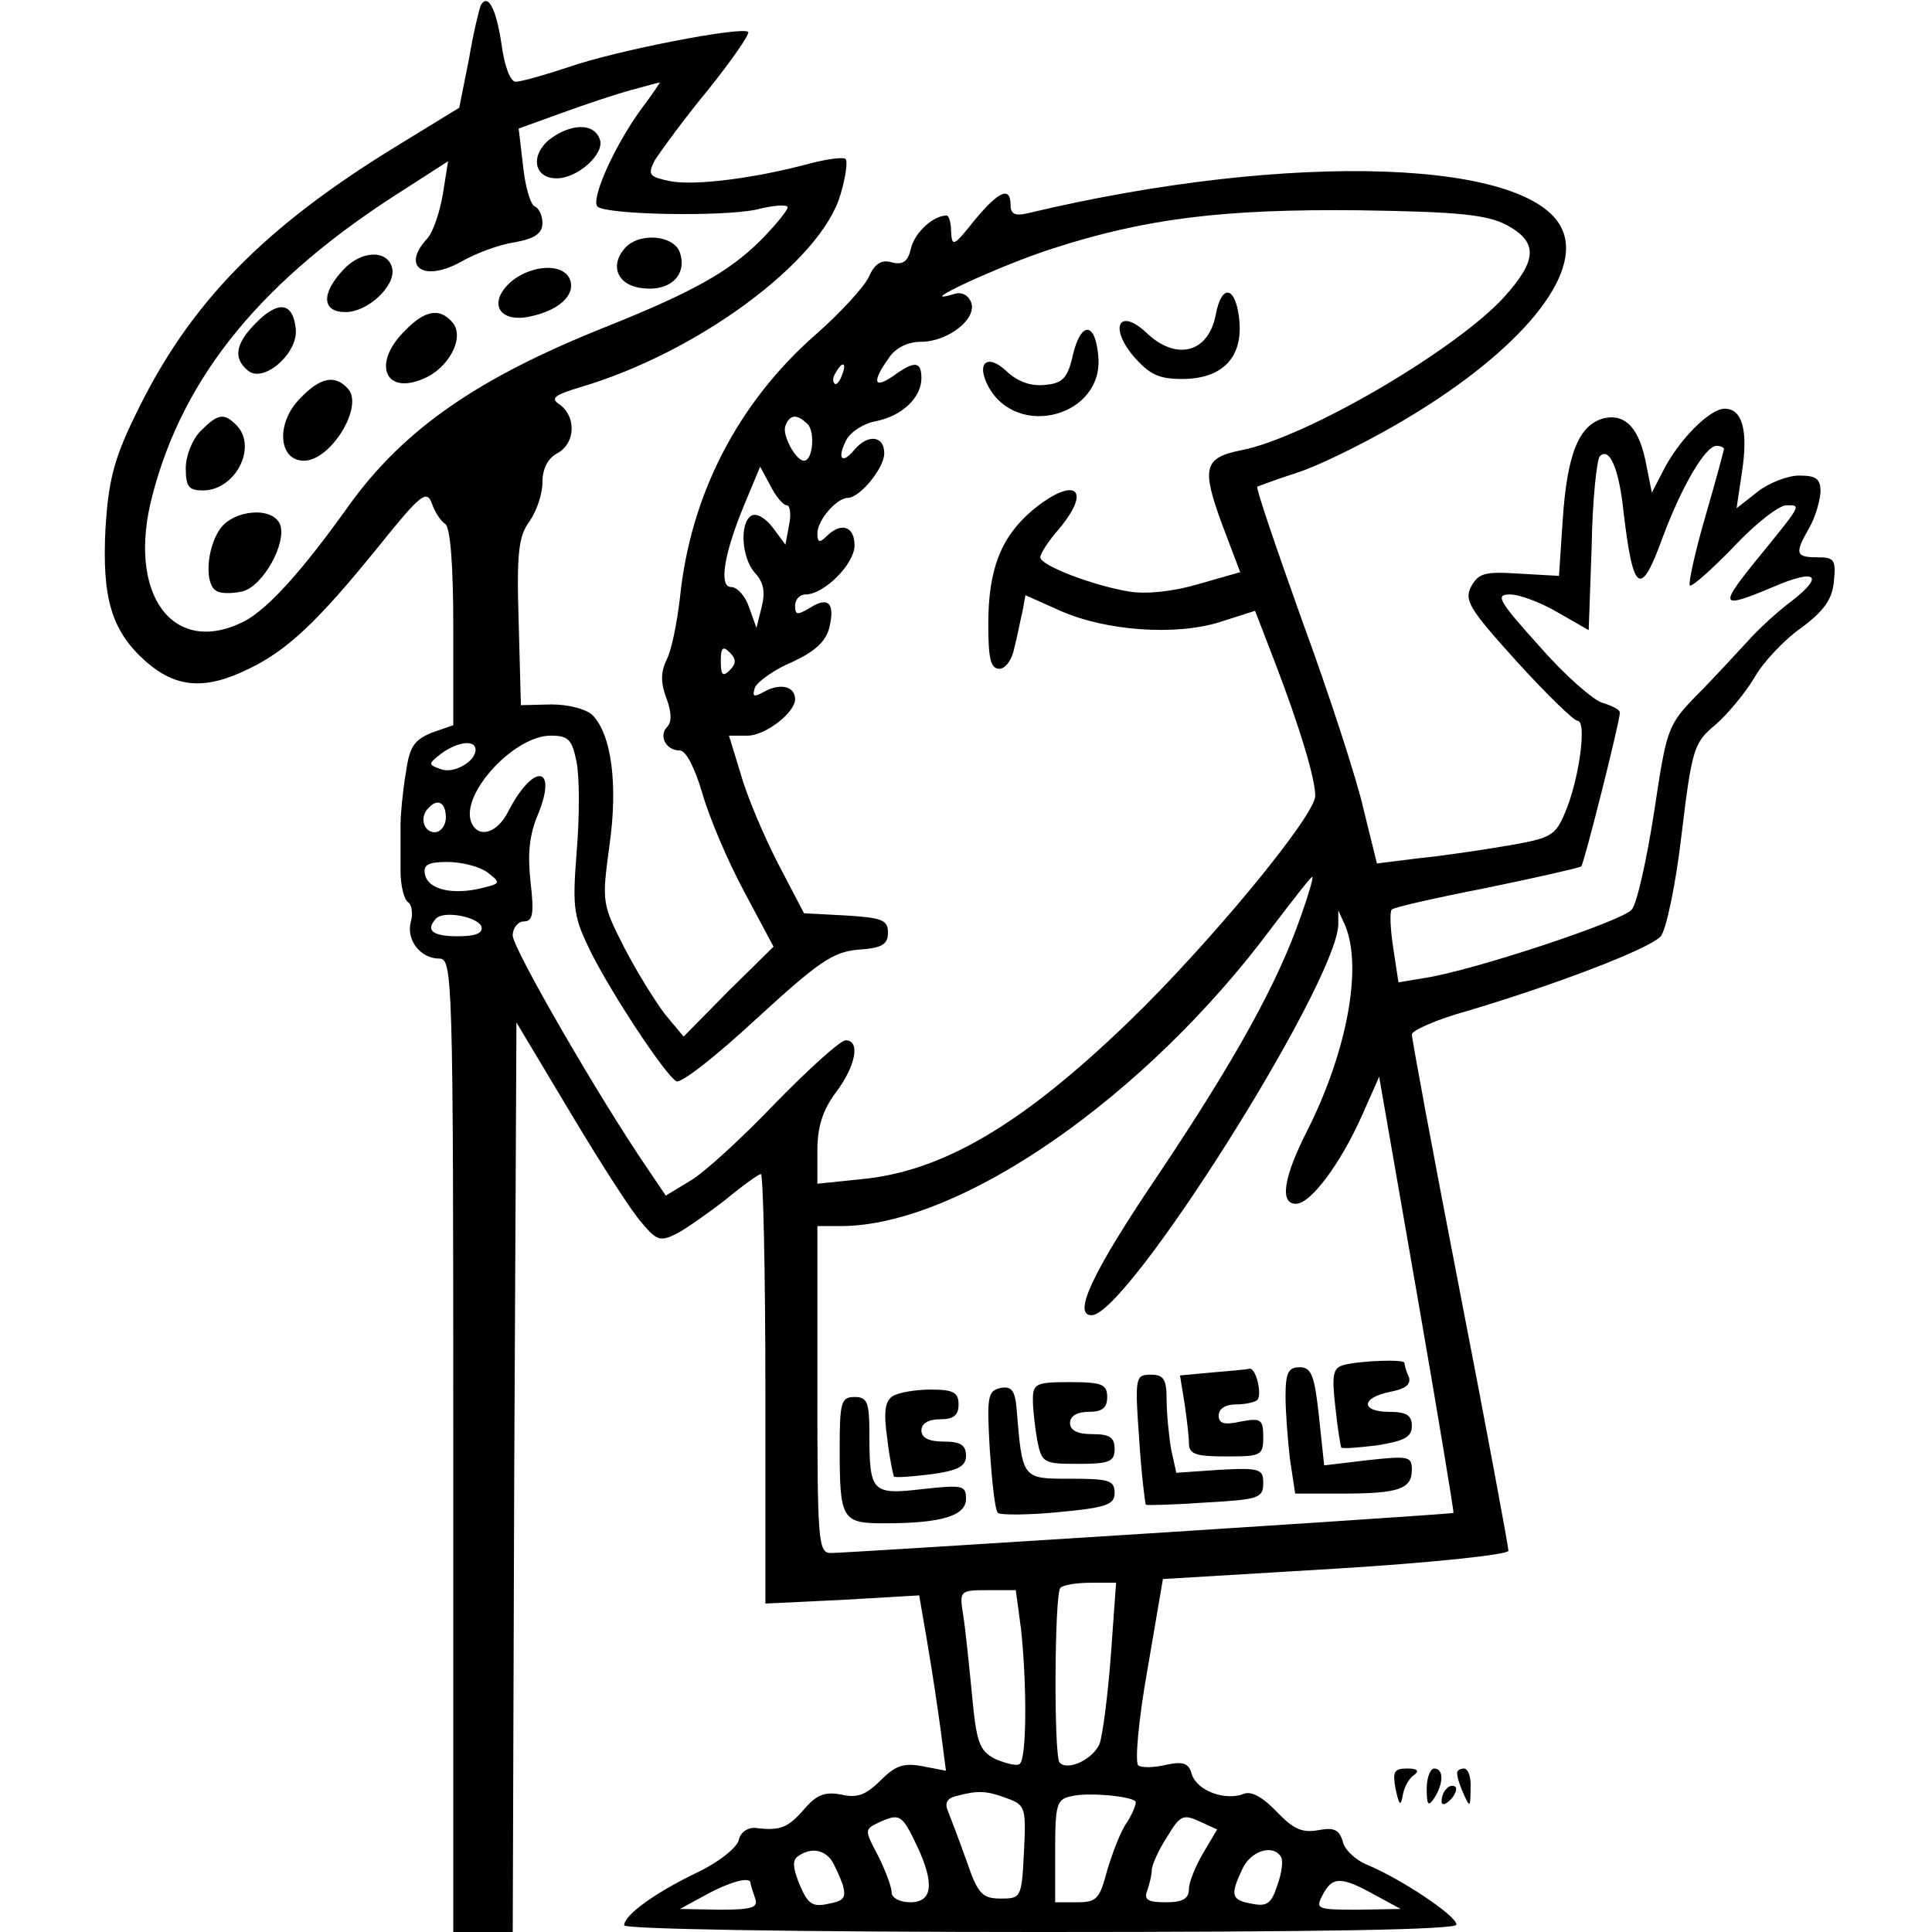 <?xml version="1.0" standalone="no"?>
<!DOCTYPE svg PUBLIC "-//W3C//DTD SVG 20010904//EN"
 "http://www.w3.org/TR/2001/REC-SVG-20010904/DTD/svg10.dtd">
<svg version="1.0" xmlns="http://www.w3.org/2000/svg"
 width="260pt" height="260pt" viewBox="0 0 260 260"
 preserveAspectRatio="xMidYMid meet">
<g transform="translate(0,260) scale(0.1,-0.1)"
fill="#000000" stroke="none">
<path d="M647 2593 c-2 -5 -10 -37 -16 -73 l-13 -65 -80 -49 c-184 -112 -284
-215 -356 -365 -29 -59 -36 -89 -40 -151 -5 -95 8 -139 54 -180 41 -36 80 -39
139 -10 52 25 93 64 174 164 57 71 65 77 72 59 4 -12 12 -24 18 -28 7 -4 11
-55 11 -138 l0 -133 -29 -10 c-24 -10 -30 -19 -35 -55 -4 -24 -7 -55 -7 -69 0
-14 0 -42 0 -62 0 -20 5 -39 10 -42 5 -3 7 -15 4 -26 -7 -25 13 -50 38 -50 18
0 19 -21 19 -655 l0 -655 40 0 40 0 2 612 3 612 73 -122 c40 -67 83 -134 96
-148 20 -24 25 -25 47 -14 13 7 43 28 66 46 23 19 44 34 47 34 3 0 6 -130 6
-289 l0 -289 104 5 103 6 11 -64 c6 -35 14 -88 18 -118 l7 -54 -31 6 c-26 5
-37 1 -57 -19 -20 -20 -32 -24 -53 -19 -22 4 -33 0 -50 -20 -22 -25 -32 -29
-65 -25 -11 1 -21 -6 -23 -17 -3 -10 -28 -30 -56 -43 -56 -27 -98 -57 -98 -71
0 -5 223 -9 560 -9 375 0 560 3 560 10 0 12 -74 61 -119 80 -16 6 -32 21 -34
32 -5 16 -12 19 -33 15 -22 -4 -34 2 -56 25 -18 19 -34 28 -44 24 -25 -10 -63
4 -70 26 -4 15 -11 18 -35 13 -16 -4 -32 -4 -37 -1 -5 3 0 61 12 128 l21 123
233 14 c131 8 232 19 232 24 0 5 -29 162 -65 347 -36 185 -65 342 -65 348 0 5
33 20 73 31 118 35 247 84 262 101 7 8 20 68 28 137 14 117 17 124 46 148 17
15 40 43 52 63 11 20 40 51 63 67 31 23 42 39 44 63 3 29 0 32 -22 32 -30 0
-31 5 -11 40 8 14 14 35 15 48 0 18 -6 22 -29 22 -15 0 -41 -10 -56 -22 l-28
-22 7 47 c9 57 1 87 -23 87 -20 0 -62 -42 -83 -84 l-15 -29 -7 35 c-9 51 -28
72 -58 65 -33 -9 -49 -47 -55 -137 l-5 -75 -53 3 c-46 3 -55 1 -65 -17 -10
-19 -3 -30 61 -101 40 -44 77 -80 82 -80 13 0 2 -80 -17 -124 -13 -31 -19 -34
-77 -44 -35 -6 -89 -14 -120 -17 l-56 -7 -18 73 c-9 40 -46 154 -82 252 -35
98 -63 180 -61 182 2 1 26 10 54 19 28 9 87 38 132 64 158 91 249 195 226 259
-34 99 -365 111 -721 26 -17 -4 -23 -1 -23 11 0 26 -16 19 -49 -21 -27 -34
-30 -36 -31 -15 0 12 -3 22 -6 22 -18 0 -43 -23 -48 -44 -4 -18 -11 -23 -26
-19 -14 4 -23 -2 -31 -20 -6 -13 -38 -48 -71 -77 -105 -92 -169 -216 -183
-355 -4 -33 -11 -70 -18 -83 -8 -17 -8 -31 0 -52 7 -19 7 -32 1 -38 -12 -12
-2 -32 17 -32 8 0 20 -23 30 -57 9 -32 34 -91 56 -132 l40 -75 -61 -60 -60
-61 -25 30 c-13 17 -38 57 -55 90 -30 59 -30 61 -20 136 12 83 3 151 -23 177
-9 8 -32 14 -55 14 l-41 -1 -3 112 c-3 94 0 116 15 136 9 13 17 36 17 52 0 18
7 32 20 39 24 13 26 48 4 65 -14 9 -9 13 27 24 157 46 324 169 350 259 7 23
10 45 7 48 -3 3 -25 0 -48 -6 -74 -20 -154 -30 -187 -24 -29 6 -32 8 -22 28 7
11 38 54 71 94 33 41 57 76 55 79 -8 8 -178 -25 -241 -47 -33 -11 -65 -20 -72
-20 -7 0 -15 20 -19 50 -7 47 -18 70 -28 53z m215 -141 c-36 -50 -67 -120 -58
-130 12 -11 167 -14 214 -4 23 6 42 7 42 3 0 -4 -17 -25 -37 -45 -42 -42 -93
-70 -208 -116 -173 -69 -272 -138 -346 -241 -62 -87 -108 -138 -140 -155 -96
-49 -159 36 -124 169 42 162 149 292 339 412 l59 38 -7 -44 c-4 -24 -13 -51
-21 -60 -36 -39 -4 -59 46 -31 19 11 51 23 72 26 27 5 37 12 37 26 0 10 -5 20
-10 22 -6 2 -13 26 -16 54 l-6 51 58 21 c33 12 75 26 94 31 19 5 36 10 38 10
1 1 -10 -16 -26 -37z m1166 -155 c42 -23 41 -47 -4 -97 -65 -71 -266 -189
-354 -206 -50 -10 -53 -24 -26 -98 l25 -66 -56 -16 c-34 -10 -70 -14 -94 -10
-48 8 -119 35 -119 46 0 5 11 22 25 38 46 55 21 72 -36 25 -42 -36 -59 -79
-59 -153 0 -46 3 -60 15 -60 8 0 17 12 20 28 4 15 8 37 11 49 l4 22 47 -21
c61 -27 155 -34 215 -15 l47 15 27 -70 c34 -89 54 -156 54 -179 0 -27 -145
-202 -251 -304 -145 -140 -252 -202 -361 -212 l-58 -6 0 45 c0 31 7 54 25 78
27 36 33 70 13 70 -7 0 -49 -38 -94 -84 -45 -47 -96 -94 -115 -105 l-33 -20
-25 37 c-65 95 -181 296 -181 313 0 10 7 19 15 19 12 0 14 10 9 53 -4 37 -2
63 10 91 27 66 -6 70 -40 4 -15 -30 -41 -37 -50 -14 -14 38 58 116 107 116 24
0 29 -5 35 -36 4 -20 4 -74 0 -121 -6 -77 -4 -87 20 -136 30 -59 99 -163 114
-172 6 -4 54 34 108 84 84 77 103 90 137 93 32 2 40 7 40 23 0 17 -8 20 -57
23 l-56 3 -35 67 c-19 37 -42 91 -50 120 l-16 52 25 0 c24 0 64 31 64 49 0 17
-19 22 -40 11 -16 -9 -18 -8 -14 5 4 8 26 24 50 34 30 14 45 27 50 46 8 33 -1
43 -26 27 -17 -10 -20 -10 -20 3 0 8 6 15 14 15 25 0 66 41 66 66 0 26 -18 32
-38 12 -9 -9 -12 -8 -12 4 0 18 26 48 41 48 16 0 49 40 49 60 0 24 -22 26 -40
5 -17 -21 -24 -12 -11 13 6 11 23 22 39 25 36 7 62 32 62 58 0 23 -9 24 -38 3
-26 -18 -29 -8 -6 24 9 14 26 22 43 22 37 0 76 31 68 53 -4 10 -13 15 -24 11
-58 -17 66 40 132 61 126 41 231 54 415 52 135 -2 171 -6 198 -20z m-895 -202
c-3 -9 -8 -14 -10 -11 -3 3 -2 9 2 15 9 16 15 13 8 -4z m-46 -66 c10 -10 7
-49 -5 -49 -11 0 -30 35 -25 47 6 16 16 16 30 2z m1233 -33 c0 -2 -11 -43 -25
-91 -14 -48 -23 -90 -21 -93 3 -2 29 21 59 52 29 31 61 56 71 56 21 0 22 3
-47 -82 -43 -54 -40 -57 29 -28 58 25 70 16 25 -19 -19 -14 -46 -39 -60 -55
-15 -16 -44 -48 -67 -71 -40 -41 -41 -45 -58 -158 -10 -64 -23 -123 -30 -131
-11 -15 -213 -82 -278 -92 l-36 -6 -7 46 c-4 26 -5 49 -2 52 3 3 60 16 127 29
68 14 125 27 128 29 4 5 51 191 52 207 0 4 -10 9 -23 13 -12 3 -51 37 -85 76
-56 62 -60 70 -40 70 13 0 42 -11 64 -24 l42 -24 4 113 c1 63 7 117 11 121 13
13 26 -17 32 -76 13 -109 23 -115 53 -32 25 67 57 122 72 122 5 0 10 -2 10 -4z
m-1261 -76 c4 0 6 -12 3 -26 l-5 -27 -17 23 c-10 13 -22 20 -29 16 -16 -10
-13 -57 5 -77 12 -13 14 -26 9 -46 l-7 -28 -10 28 c-5 15 -16 27 -24 27 -17 0
-10 45 19 114 l20 48 14 -26 c7 -14 17 -26 22 -26z m-77 -222 c-9 -9 -12 -7
-12 12 0 19 3 21 12 12 9 -9 9 -15 0 -24z m-342 -107 c0 -16 -30 -33 -47 -26
-17 6 -17 7 1 21 22 16 46 19 46 5z m-40 -91 c0 -11 -7 -20 -15 -20 -15 0 -21
21 -8 33 12 13 23 7 23 -13z m56 -74 c18 -14 18 -15 -7 -21 -40 -10 -73 -2
-77 18 -3 13 4 17 30 17 19 0 43 -6 54 -14z m1095 -58 c-31 -90 -88 -193 -191
-347 -90 -133 -117 -191 -91 -191 48 0 328 444 332 525 l0 20 9 -20 c24 -56 3
-170 -51 -277 -32 -63 -37 -98 -15 -98 20 0 60 54 89 119 l23 52 51 -293 c28
-161 50 -294 49 -294 -2 -2 -818 -54 -838 -54 -17 0 -18 17 -18 220 l0 220 33
0 c160 1 409 174 578 401 29 38 53 69 55 69 2 0 -5 -24 -15 -52z m-1103 -15
c2 -9 -8 -13 -32 -13 -34 0 -44 8 -29 24 11 11 56 2 61 -11z m847 -980 c-4
-54 -11 -107 -15 -119 -8 -21 -43 -38 -54 -26 -8 8 -7 227 1 235 3 4 22 7 41
7 l34 0 -7 -97z m-121 35 c8 -74 8 -176 -2 -182 -4 -3 -19 1 -33 7 -21 11 -25
22 -31 87 -4 41 -9 90 -12 108 -5 31 -4 32 33 32 l38 0 7 -52z m-19 -228 c25
-9 26 -13 23 -72 -3 -62 -4 -63 -31 -63 -25 0 -31 6 -46 50 -10 28 -21 57 -25
67 -5 11 -2 18 11 21 30 8 41 7 68 -3z m173 -4 c2 -2 -3 -15 -11 -28 -9 -12
-20 -42 -27 -65 -10 -38 -14 -43 -40 -43 l-30 0 0 69 c0 64 2 70 23 74 22 5
77 0 85 -7z m-294 -60 c24 -51 21 -76 -9 -76 -14 0 -25 6 -25 13 0 7 -8 29
-18 49 -19 36 -19 36 2 46 27 12 30 10 50 -32z m385 -10 c-10 -17 -19 -39 -19
-48 0 -13 -8 -18 -31 -18 -24 0 -30 3 -25 16 3 9 6 21 6 27 0 7 9 27 20 44 18
30 22 32 44 22 l24 -11 -19 -32z m-501 -8 c5 -7 12 -23 16 -34 5 -18 2 -22
-19 -26 -22 -5 -28 0 -39 26 -9 22 -10 33 -2 38 16 11 32 10 44 -4z m606 3 c3
-5 1 -22 -5 -38 -8 -25 -14 -29 -34 -25 -28 5 -30 11 -13 47 11 24 41 34 52
16z m-714 -35 c0 -2 3 -11 6 -20 5 -13 -3 -16 -47 -16 l-54 1 35 19 c33 18 60
25 60 16z m840 -16 l35 -19 -58 -1 c-55 0 -57 1 -47 20 13 25 25 25 70 0z"/>
<path d="M739 2412 c-26 -22 -20 -52 10 -52 29 0 66 34 58 53 -8 22 -39 21
-68 -1z"/>
<path d="M840 2265 c-20 -24 -8 -50 26 -53 36 -4 59 18 49 48 -8 24 -56 28
-75 5z"/>
<path d="M462 2237 c-30 -32 -29 -57 3 -57 30 0 67 35 63 58 -5 26 -41 26 -66
-1z"/>
<path d="M689 2222 c-33 -28 -19 -57 24 -48 39 8 62 29 54 50 -9 22 -50 20
-78 -2z"/>
<path d="M345 2166 c-28 -28 -32 -48 -11 -65 21 -17 68 24 64 57 -4 35 -23 38
-53 8z"/>
<path d="M545 2155 c-44 -43 -28 -87 24 -65 35 14 57 56 40 76 -17 20 -37 17
-64 -11z"/>
<path d="M405 2065 c-34 -33 -31 -85 4 -85 36 0 80 72 60 96 -17 20 -37 17
-64 -11z"/>
<path d="M270 2020 c-11 -11 -20 -33 -20 -50 0 -25 4 -30 23 -30 44 0 74 59
45 88 -17 17 -25 15 -48 -8z"/>
<path d="M296 1888 c-18 -26 -21 -74 -5 -83 5 -4 21 -4 35 -1 28 7 60 65 51
90 -10 25 -63 20 -81 -6z"/>
<path d="M1636 2176 c-10 -51 -53 -62 -93 -24 -36 34 -51 9 -18 -31 22 -25 34
-31 66 -31 53 0 81 28 77 77 -4 48 -24 53 -32 9z"/>
<path d="M1444 2123 c-7 -32 -14 -39 -38 -41 -18 -2 -36 4 -51 18 -26 25 -42
12 -25 -20 39 -72 156 -40 148 41 -4 46 -23 47 -34 2z"/>
<path d="M1808 763 c-14 -4 -16 -13 -11 -56 3 -29 7 -53 8 -55 2 -2 24 0 49 3
36 6 46 11 46 26 0 14 -7 19 -30 19 -39 0 -39 19 1 27 21 4 28 10 25 20 -4 8
-6 17 -6 19 0 5 -59 3 -82 -3z"/>
<path d="M1631 753 l-43 -4 6 -37 c3 -20 6 -45 6 -54 0 -15 9 -18 50 -18 47 0
50 1 50 26 0 24 -3 26 -30 21 -22 -5 -30 -3 -30 8 0 9 9 15 23 15 13 0 26 3
29 6 7 7 -2 45 -11 42 -3 -1 -26 -3 -50 -5z"/>
<path d="M1730 721 c0 -21 3 -59 6 -85 l7 -46 63 0 c76 0 94 6 94 32 0 18 -4
19 -59 13 l-59 -7 -7 66 c-6 55 -10 66 -26 66 -15 0 -19 -7 -19 -39z"/>
<path d="M1533 664 c3 -48 8 -87 9 -89 2 -1 38 0 81 3 71 4 77 6 77 26 0 19
-4 21 -59 18 l-58 -4 -7 32 c-3 18 -6 48 -6 66 0 28 -4 34 -21 34 -21 0 -22
-3 -16 -86z"/>
<path d="M1346 732 c-17 -4 -18 -12 -14 -83 3 -43 7 -82 11 -85 3 -3 40 -3 81
1 65 6 76 10 76 26 0 17 -8 19 -60 19 -65 0 -64 -1 -72 95 -2 24 -7 30 -22 27z"/>
<path d="M1390 716 c0 -13 3 -38 6 -55 6 -30 9 -31 55 -31 42 0 49 3 49 20 0
16 -7 20 -30 20 -20 0 -30 5 -30 15 0 9 9 15 25 15 18 0 25 5 25 20 0 17 -7
20 -50 20 -46 0 -50 -2 -50 -24z"/>
<path d="M1201 721 c-10 -7 -12 -21 -7 -57 3 -26 8 -49 9 -51 2 -2 25 0 50 3
37 5 47 11 47 25 0 14 -7 19 -30 19 -20 0 -30 5 -30 15 0 9 9 15 25 15 18 0
25 5 25 20 0 16 -7 20 -37 20 -21 0 -44 -4 -52 -9z"/>
<path d="M1130 651 c0 -96 3 -101 60 -101 77 0 110 10 110 33 0 18 -4 19 -59
13 -68 -8 -71 -4 -71 75 0 42 -3 49 -20 49 -18 0 -20 -7 -20 -69z"/>
<path d="M1878 193 c5 -23 7 -25 10 -8 2 11 9 23 16 27 6 5 3 8 -10 8 -18 0
-20 -4 -16 -27z"/>
<path d="M1920 193 c0 -22 2 -25 10 -13 13 20 13 40 0 40 -5 0 -10 -12 -10
-27z"/>
<path d="M1961 213 c0 -5 4 -17 9 -28 8 -18 9 -17 9 8 1 15 -3 27 -9 27 -5 0
-10 -3 -9 -7z"/>
<path d="M1947 193 c-4 -3 -7 -11 -7 -17 0 -6 5 -5 12 2 6 6 9 14 7 17 -3 3
-9 2 -12 -2z"/>
</g>
</svg>

